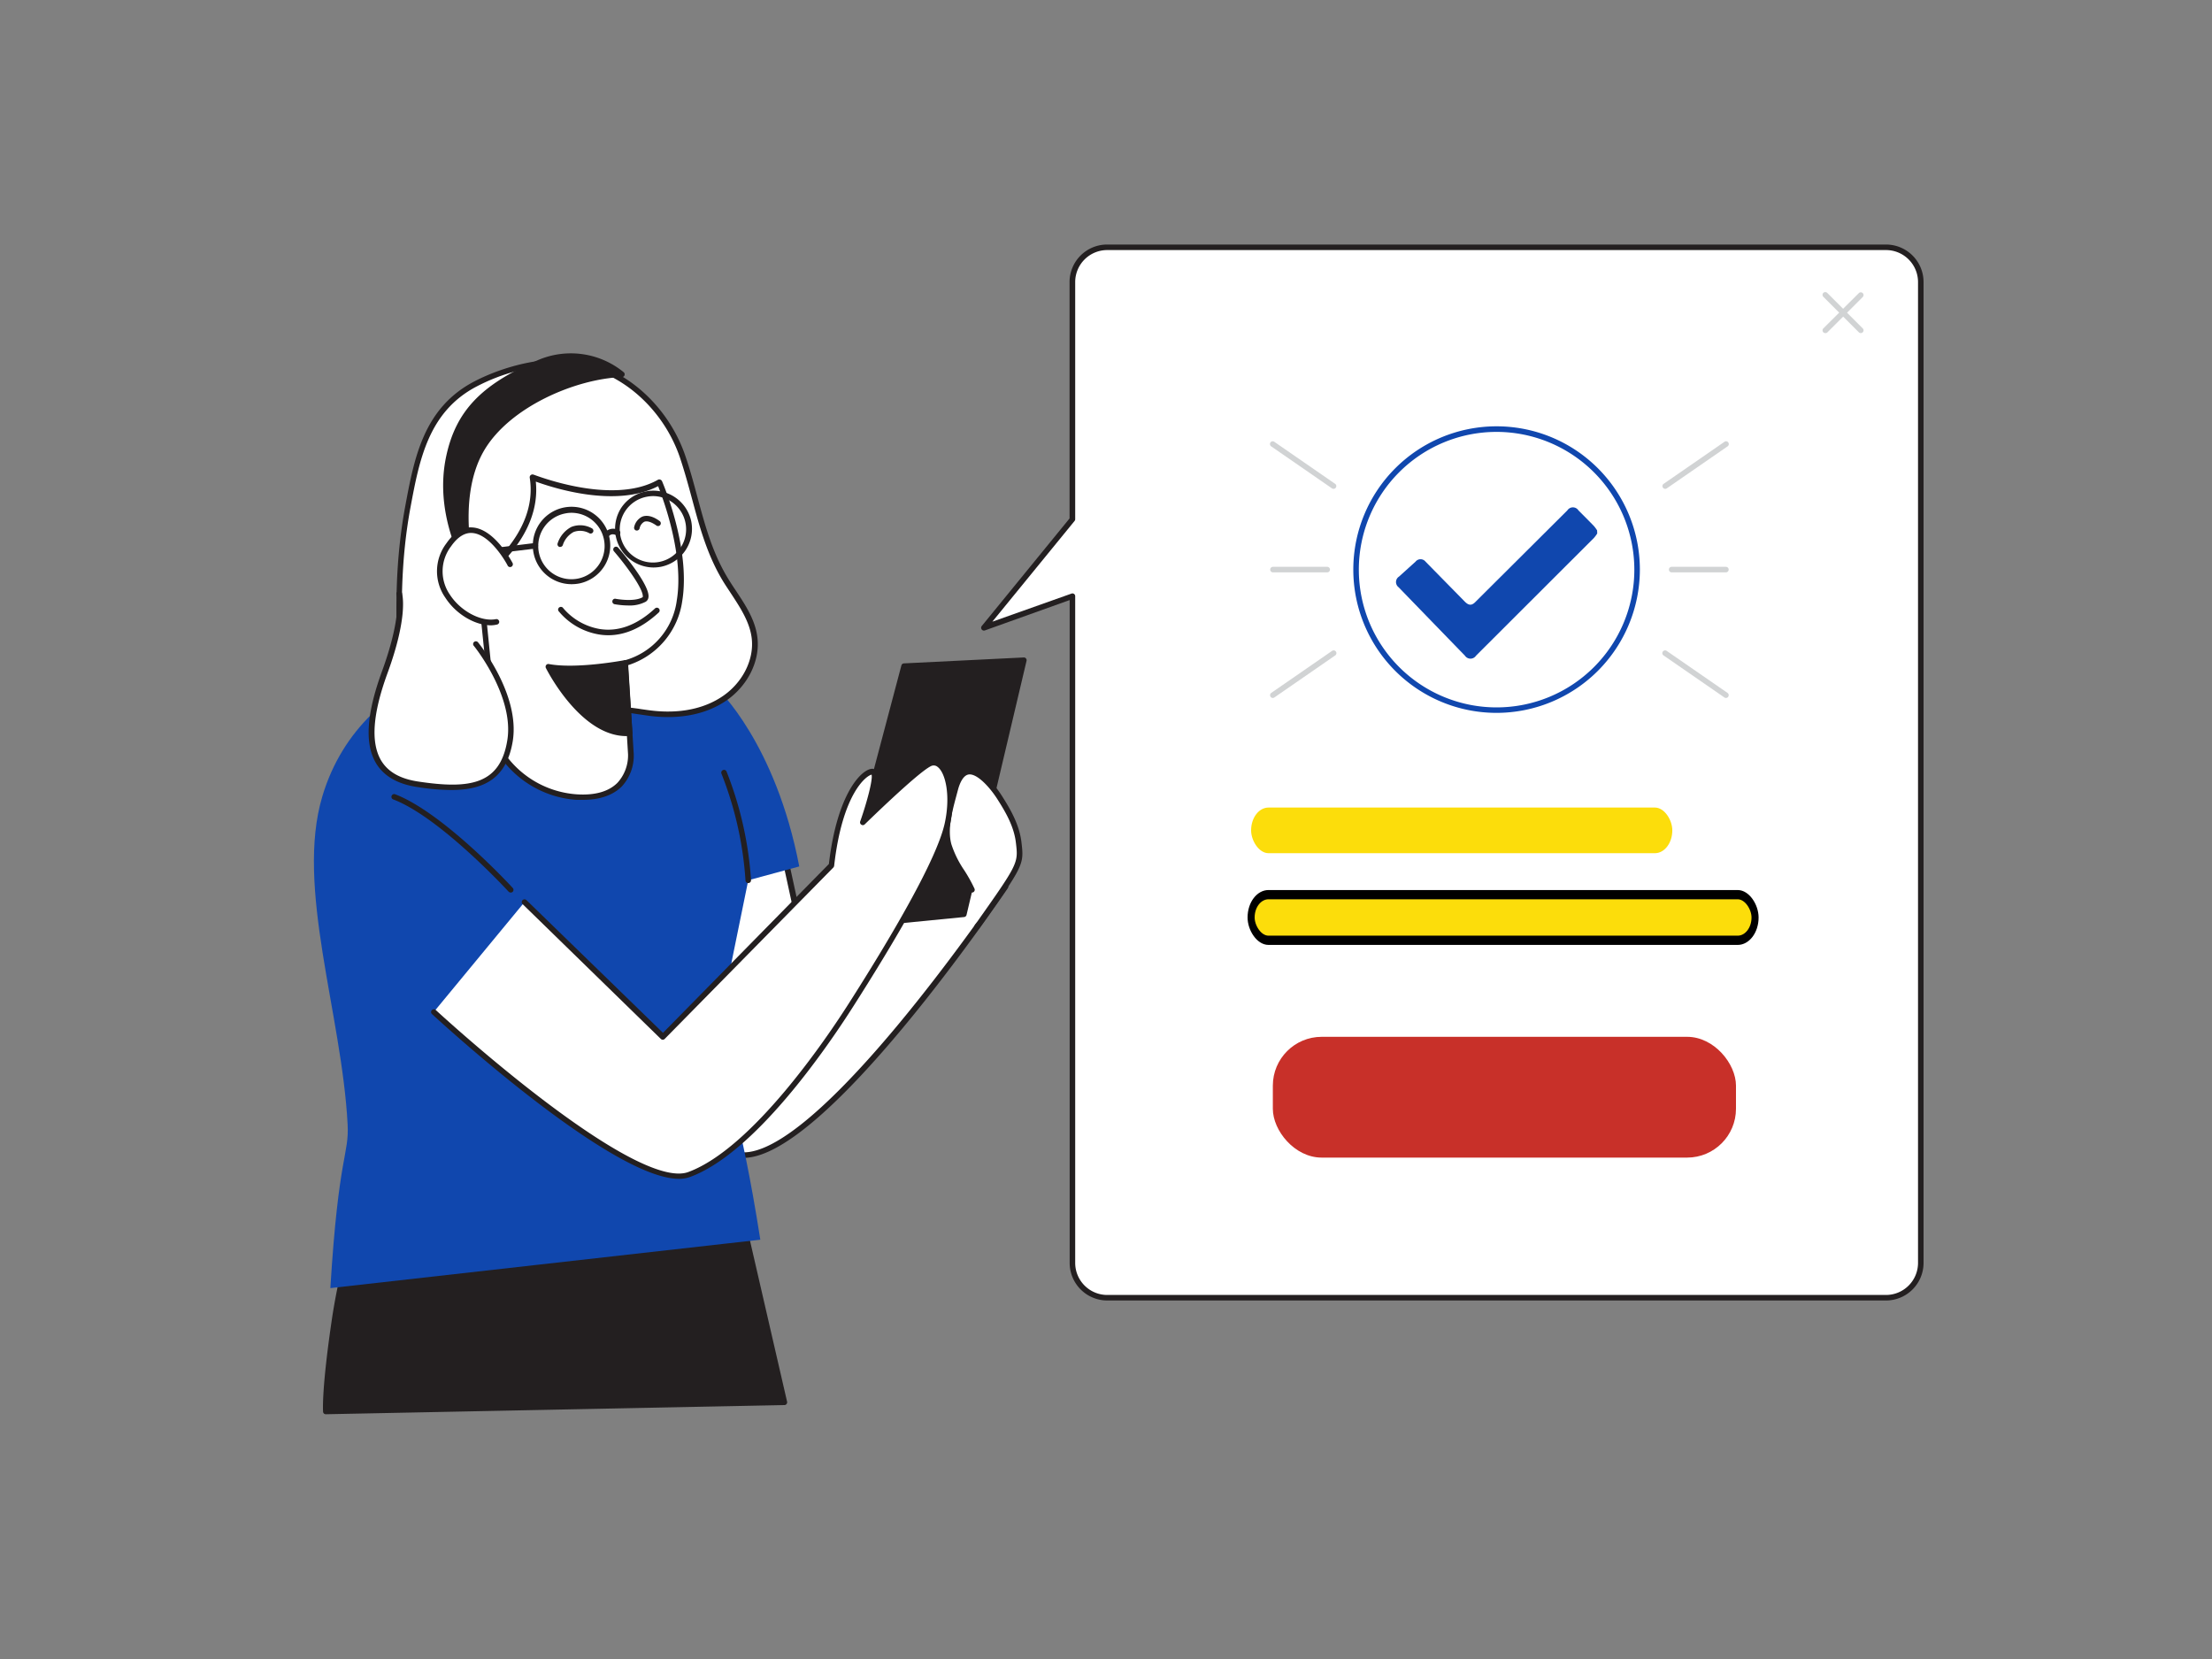 <?xml version="1.0" encoding="UTF-8" standalone="no"?><svg xmlns="http://www.w3.org/2000/svg" xmlns:xlink="http://www.w3.org/1999/xlink" height="555" viewBox="0.0 0.0 400.0 300.0" width="740">
 <rect x="0.0" y="0.0" width="400.0" height="300.0" fill="#808080" stroke="none"/>
 <defs>
  <symbol id="svg_71" preserveAspectRatio="xMidYMid meet">
   <g id="svg_28">
    <title>background</title>
    <rect fill="none" height="152" id="svg_70" width="202" x="-1" y="-1"/>
   </g>
   <g id="svg_29">
    <title/>
    <g id="svg_67">
     <rect fill="#fcdd0b" height="4.93" id="svg_69" rx="2.46" width="59.55" x="12.995" y="17.111"/>
     <rect fill="#fcdd0b" height="4.93" id="svg_68" rx="2.46" stroke="null" width="71.25" x="12.995" y="26.521"/>
    </g>
   </g>
  </symbol>
 </defs>
 <g>
  <title>background</title>
  <rect fill="none" height="305.03" id="canvas_background" width="406.04" x="-1" y="-1"/>
 </g>
 <g>
  <title>Layer 1</title>
  <g id="svg_30">
   <title/>
   <g id="_269_order_confirmed_flatline">
    <path d="m140.7,149.45l6.53,30l24.55,-27.9l10,8.83s-34.78,51.72 -48.66,48.34s-10.1,-23 -13.05,-44.09s20.63,-15.18 20.63,-15.18z" fill="#fff" id="svg_1"/>
    <path d="m134.46,209.38a6.28,6.28 0 0 1 -1.46,-0.17c-10.57,-2.58 -11.22,-14 -12,-28.46c-0.29,-5.17 -0.6,-10.51 -1.37,-16.05c-0.83,-5.93 0.32,-10.35 3.43,-13.14c6.09,-5.46 17.34,-2.72 17.81,-2.6a0.53,0.53 0 0 1 0.37,0.38l6.32,29l23.89,-27.16a0.51,0.51 0 0 1 0.35,-0.17a0.52,0.52 0 0 1 0.36,0.12l10,8.84a0.49,0.49 0 0 1 0.08,0.65c-1.46,2.09 -33.01,48.75 -47.78,48.76zm-0.58,-60.19c-3.43,0 -7.45,0.64 -10.2,3.12s-3.89,6.68 -3.11,12.25s1.08,10.94 1.38,16.13c0.8,14.05 1.44,25.14 11.28,27.55c5.47,1.32 15.5,-6.53 29,-22.74c9.32,-11.19 17.36,-22.86 18.85,-25l-9.27,-8.22l-24.21,27.53a0.5,0.5 0 0 1 -0.5,0.16a0.51,0.51 0 0 1 -0.37,-0.38l-6.46,-29.68a31.25,31.25 0 0 0 -6.39,-0.72z" fill="#231f20" id="svg_2"/>
    <path d="m60.61,238c-2,13.52 -1.69,17.24 -1.69,17.24l82.92,-1.66l-10.91,-47.39l-63.58,6.81a121,121 0 0 0 -6.74,25z" fill="#231f20" id="svg_3"/>
    <path d="m58.92,255.74a0.49,0.49 0 0 1 -0.5,-0.45c0,-0.16 -0.32,-3.94 1.69,-17.36l0,0a122.34,122.34 0 0 1 6.78,-25.12a0.51,0.51 0 0 1 0.41,-0.31l63.57,-6.81a0.49,0.49 0 0 1 0.54,0.38l10.92,47.4a0.49,0.49 0 0 1 -0.1,0.42a0.47,0.47 0 0 1 -0.38,0.19l-82.92,1.66l-0.01,0zm2.18,-17.66c-1.61,10.74 -1.72,15.3 -1.7,16.65l81.81,-1.63l-10.67,-46.37l-62.83,6.73a122.39,122.39 0 0 0 -6.61,24.62z" fill="#231f20" id="svg_4"/>
    <path d="m59.74,232.93l77.75,-8.75c-7.24,-46.21 -10.93,-21.78 -2.18,-65l9.22,-2.5c-4.28,-22.33 -14.8,-32.13 -14.8,-32.13c-10.27,-18.49 -35.31,-7.67 -35.31,-7.67s-28.72,2.3 -36.13,27.12c-4.91,16.42 3.52,39.32 4.57,59.31c0.29,5.59 -1.64,5.36 -3.12,29.62z" fill="#1047ae" id="svg_5"/>
    <path d="m115.84,128.73c-2.89,-0.44 -5.67,-0.93 -8.66,-0.13c-4.44,1.21 -8.35,3.78 -12.92,4.85c-4.88,1.13 -10.2,1.17 -15.19,1.4c-1.46,0.07 0.12,1.92 -1.14,1.17c-4.43,-2.64 -4.78,-8.65 -5.19,-13.16a115.34,115.34 0 0 1 1,-31.27c1.68,-9 3.42,-17.53 12.15,-22.13c6.36,-3.35 15.3,-5.35 22.27,-2.87s12.79,8.85 15.22,15.9c2.69,7.8 3.57,15.71 8.09,22.85c2,3.15 4.47,6.22 5,9.91c0.58,4.45 -2.06,8.93 -5.85,11.33s-8.52,3 -13,2.4c-0.62,-0.07 -1.2,-0.16 -1.78,-0.25z" fill="#fff" id="svg_6"/>
    <path d="m78.35,136.7a1.49,1.49 0 0 1 -0.68,-0.25c-4.47,-2.66 -5,-8.39 -5.38,-13l0,-0.55c-1.06,-11.83 -0.73,-22.1 1,-31.41c1.62,-8.69 3.3,-17.68 12.41,-22.48c5.73,-3 15.11,-5.59 22.67,-2.9c7,2.49 12.93,8.7 15.52,16.21c0.88,2.54 1.57,5.12 2.24,7.62c1.44,5.33 2.79,10.36 5.8,15.12c0.36,0.58 0.74,1.15 1.12,1.72c1.72,2.59 3.5,5.27 3.9,8.4c0.58,4.4 -1.86,9.15 -6.07,11.81c-4.5,2.85 -9.72,2.92 -13.3,2.48l-1.79,-0.26l-0.43,-0.06c-2.71,-0.42 -5.28,-0.81 -8,-0.07a42.37,42.37 0 0 0 -6,2.29a40,40 0 0 1 -7,2.55a69.54,69.54 0 0 1 -12.91,1.32l-2.38,0.1a0.41,0.41 0 0 0 -0.19,0a1.17,1.17 0 0 0 0,0.35a0.8,0.8 0 0 1 -0.24,0.86a0.61,0.61 0 0 1 -0.29,0.15zm22.93,-70.7a34.24,34.24 0 0 0 -15.15,3.92c-8.68,4.57 -10.31,13.31 -11.89,21.77c-1.72,9.22 -2,19.4 -1,31.14l0.05,0.55c0.38,4.27 0.84,9.56 4.61,12a1.06,1.06 0 0 1 0.23,-0.66a1.19,1.19 0 0 1 0.92,-0.4l2.38,-0.1a68.75,68.75 0 0 0 12.72,-1.22a38.73,38.73 0 0 0 6.78,-2.5a44.47,44.47 0 0 1 6.12,-2.34c2.94,-0.79 5.61,-0.38 8.43,0l0.43,0.07l0,0c0.58,0.08 1.16,0.17 1.75,0.24c3.43,0.43 8.4,0.37 12.65,-2.33c3.88,-2.45 6.14,-6.81 5.61,-10.83c-0.38,-2.9 -2.09,-5.48 -3.74,-8c-0.38,-0.58 -0.77,-1.16 -1.14,-1.74c-3.09,-4.89 -4.52,-10.24 -5.91,-15.4c-0.67,-2.48 -1.36,-5 -2.22,-7.56c-2.5,-7.23 -8.21,-13.2 -14.92,-15.59a20.17,20.17 0 0 0 -6.71,-1.02z" fill="#231f20" id="svg_7"/>
    <path d="m119.21,87.18s5.16,12 3.62,21.4a13.67,13.67 0 0 1 -9.83,11.29l1,16.47s0.61,8.42 -9.8,7.77a17.76,17.76 0 0 1 -14.51,-9.33l-3.09,-30.21s11.27,-7.47 9.57,-18.28c0.07,0 14.4,5.85 23.04,0.89z" fill="#fff" id="svg_8"/>
    <path d="m105.39,144.64l-1.15,0a18.42,18.42 0 0 1 -14.93,-9.64a0.55,0.55 0 0 1 0,-0.17l-3.09,-30.21a0.53,0.53 0 0 1 0.23,-0.47c0.1,-0.07 11,-7.42 9.34,-17.78a0.51,0.51 0 0 1 0.69,-0.54c0.14,0 14.2,5.69 22.53,0.91a0.53,0.53 0 0 1 0.41,0a0.55,0.55 0 0 1 0.3,0.28c0.21,0.49 5.2,12.21 3.65,21.68a14.27,14.27 0 0 1 -9.77,11.58l1,16.07a8.21,8.21 0 0 1 -2.19,5.9c-1.63,1.58 -3.98,2.39 -7.02,2.39zm-15.14,-10a17.39,17.39 0 0 0 14.06,9c3.29,0.21 5.76,-0.5 7.35,-2.09a7.35,7.35 0 0 0 1.91,-5.15l-1,-16.47a0.51,0.51 0 0 1 0.39,-0.52a13,13 0 0 0 9.43,-10.88c1.32,-8.1 -2.44,-18.25 -3.38,-20.62c-7.69,4 -19,0.31 -22.12,-0.82c1,9.64 -8,16.57 -9.64,17.75l3,29.8z" fill="#231f20" id="svg_9"/>
    <path d="m113.64,109.49a15.06,15.06 0 0 1 -2.51,-0.23a0.5,0.5 0 0 1 -0.39,-0.59a0.49,0.49 0 0 1 0.59,-0.39s3.33,0.64 4.9,-0.3c0.24,-1.3 -2.91,-5.62 -5.21,-8.29a0.5,0.5 0 0 1 0.76,-0.66c1,1.14 5.82,6.91 5.48,9a1.07,1.07 0 0 1 -0.51,0.79a6.22,6.22 0 0 1 -3.11,0.67z" fill="#231f20" id="svg_10"/>
    <path d="m110,114.87a10.15,10.15 0 0 1 -1.81,-0.16a12,12 0 0 1 -7.21,-4.24a0.5,0.5 0 0 1 0.21,-0.67a0.51,0.51 0 0 1 0.68,0.2a11.16,11.16 0 0 0 6.55,3.74c3.38,0.55 6.74,-0.69 10,-3.69a0.5,0.5 0 1 1 0.68,0.73c-2.96,2.72 -6,4.09 -9.1,4.09z" fill="#231f20" id="svg_11"/>
    <path d="m113,119.87s-8.72,1.67 -13.86,0.7c0,0 6.34,12.62 14.7,12l-0.84,-12.7z" fill="#231f20" id="svg_12"/>
    <path d="m113.27,133.11c-8.27,0 -14.3,-11.8 -14.56,-12.32a0.51,0.51 0 0 1 0.05,-0.52a0.48,0.48 0 0 1 0.49,-0.19c5,0.94 13.59,-0.68 13.68,-0.7a0.49,0.49 0 0 1 0.4,0.1a0.5,0.5 0 0 1 0.19,0.36l0.84,12.71a0.5,0.5 0 0 1 -0.46,0.54l-0.63,0.02zm-13.18,-11.9c1.56,2.73 6.77,10.9 13.19,10.9l0,0l-0.77,-11.65c-1.83,0.33 -7.97,1.29 -12.42,0.75z" fill="#231f20" id="svg_13"/>
    <polygon fill="#231f20" id="svg_14" points="163.47 120.45 185.14 119.39 174.28 165.33 150.98 167.62 163.47 120.45"/>
    <path d="m151,168.12a0.49,0.49 0 0 1 -0.38,-0.17a0.52,0.52 0 0 1 -0.11,-0.46l12.49,-47.16a0.49,0.49 0 0 1 0.46,-0.37l21.66,-1.07a0.47,0.47 0 0 1 0.41,0.18a0.49,0.49 0 0 1 0.1,0.44l-10.85,45.94a0.5,0.5 0 0 1 -0.44,0.38l-23.34,2.29zm12.88,-47.18l-12.22,46.11l22.24,-2.18l10.62,-44.95l-20.64,1.02z" fill="#231f20" id="svg_15"/>
    <path d="m135.31,159.69a0.5,0.5 0 0 1 -0.5,-0.47a63.8,63.8 0 0 0 -4.34,-19.3a0.5,0.5 0 0 1 0.25,-0.66a0.49,0.49 0 0 1 0.66,0.25a64.72,64.72 0 0 1 4.43,19.64a0.51,0.51 0 0 1 -0.47,0.54l-0.03,0z" fill="#231f20" id="svg_16"/>
    <path d="m101.31,98.9a0.39,0.39 0 0 1 -0.15,0a0.5,0.5 0 0 1 -0.33,-0.62a5.15,5.15 0 0 1 2.5,-3a4.34,4.34 0 0 1 3.72,0.27a0.5,0.5 0 0 1 -0.43,0.9a3.42,3.42 0 0 0 -2.89,-0.25a4.1,4.1 0 0 0 -1.94,2.32a0.5,0.5 0 0 1 -0.48,0.38z" fill="#231f20" id="svg_17"/>
    <path d="m115.16,95.94l-0.09,0a0.51,0.51 0 0 1 -0.4,-0.59a2.71,2.71 0 0 1 1.46,-1.92c0.88,-0.35 2,-0.07 3.19,0.82a0.5,0.5 0 0 1 -0.58,0.81c-0.93,-0.67 -1.7,-0.91 -2.23,-0.71a1.74,1.74 0 0 0 -0.85,1.19a0.51,0.51 0 0 1 -0.5,0.4z" fill="#231f20" id="svg_18"/>
    <path d="m72.17,107.39s1.22,3.66 -2.65,14.26s-3.71,18.72 6,20.18s15.39,0.29 16.67,-8s-6.19,-17.39 -6.19,-17.39" fill="#fff" id="svg_19"/>
    <path d="m81.58,142.86a40.85,40.85 0 0 1 -6.13,-0.54c-3.56,-0.53 -6.08,-2 -7.47,-4.34c-2.06,-3.48 -1.71,-8.88 1.07,-16.51c3.73,-10.21 2.66,-13.89 2.65,-13.92a0.5,0.5 0 0 1 1,-0.32c0,0.16 1.23,4 -2.66,14.59c-2.67,7.33 -3,12.45 -1.15,15.65c1.25,2.11 3.46,3.37 6.76,3.86c9.23,1.39 14.83,0.6 16.1,-7.55c1.23,-7.93 -6,-16.94 -6.08,-17a0.49,0.49 0 0 1 0.07,-0.7a0.5,0.5 0 0 1 0.7,0.07c0.31,0.38 7.6,9.44 6.29,17.82c-1.1,6.76 -5.14,8.89 -11.15,8.89z" fill="#231f20" id="svg_20"/>
    <path d="m341.05,44.76l-140.83,0a6.28,6.28 0 0 0 -6.29,6.24l0,42.89l-16,19.6l16,-5.68l0,120.57a6.29,6.29 0 0 0 6.29,6.29l140.83,0a6.29,6.29 0 0 0 6.29,-6.29l0,-177.38a6.29,6.29 0 0 0 -6.29,-6.24z" fill="#fff" id="svg_21"/>
    <path d="m341.05,235.17l-140.83,0a6.8,6.8 0 0 1 -6.79,-6.79l0,-119.87l-15.33,5.49a0.5,0.5 0 0 1 -0.58,-0.18a0.5,0.5 0 0 1 0,-0.6l15.89,-19.47l0,-42.75a6.79,6.79 0 0 1 6.79,-6.78l140.85,0a6.79,6.79 0 0 1 6.79,6.78l0,177.38a6.8,6.8 0 0 1 -6.79,6.79zm-147.12,-127.86a0.52,0.52 0 0 1 0.29,0.09a0.49,0.49 0 0 1 0.21,0.41l0,120.57a5.8,5.8 0 0 0 5.79,5.79l140.83,0a5.8,5.8 0 0 0 5.79,-5.79l0,-177.38a5.79,5.79 0 0 0 -5.79,-5.78l-140.83,0a5.79,5.79 0 0 0 -5.79,5.78l0,42.89a0.51,0.51 0 0 1 -0.11,0.31l-14.87,18.22l14.31,-5.08a0.51,0.51 0 0 1 0.17,-0.03z" fill="#231f20" id="svg_22"/>
    <path d="m176.66,167.62c8,-11.35 8,-11.35 7.55,-15.26c-0.35,-3 -1.85,-5.63 -3.42,-8.11c-2,-3.16 -6.37,-8 -8,-1.55c-0.81,3.1 -2.06,6.91 -1.2,10.09c0.8,2.94 3,5.35 4.21,8.11" fill="#fff" id="svg_23"/>
    <path d="m176.66,168.12a0.52,0.52 0 0 1 -0.29,-0.09a0.51,0.51 0 0 1 -0.12,-0.7c7.9,-11.19 7.9,-11.19 7.46,-14.91c-0.34,-3 -1.91,-5.64 -3.35,-7.9s-3.72,-4.69 -5.2,-4.47c-1,0.16 -1.62,1.6 -1.93,2.78l-0.29,1.08c-0.76,2.84 -1.64,6.06 -0.9,8.75a18.45,18.45 0 0 0 2.34,4.73a28,28 0 0 1 1.84,3.31a0.5,0.5 0 1 1 -0.92,0.4a27.14,27.14 0 0 0 -1.78,-3.19a19.3,19.3 0 0 1 -2.45,-5c-0.8,-2.95 0.11,-6.31 0.91,-9.27l0.29,-1.07c0.55,-2.14 1.47,-3.32 2.73,-3.52c2.61,-0.41 5.41,3.66 6.21,4.92c1.5,2.36 3.12,5.14 3.5,8.32c0.48,4.1 0.48,4.1 -7.64,15.61a0.49,0.49 0 0 1 -0.41,0.22z" fill="#231f20" id="svg_24"/>
    <path d="m78.44,183s35.9,33.18 46.16,29.39s22.21,-19.61 29.25,-30.64s16.16,-26.27 17.5,-33.06s-0.76,-11.86 -3.3,-10.59s-12.05,10.58 -12.05,10.58s3.21,-9.1 1.71,-9.14s-5.92,4 -7.39,17l-30.5,31l-25,-24.38" fill="#fff" id="svg_25"/>
    <path d="m122.78,213.17c-12.27,0 -43.29,-28.53 -44.68,-29.81a0.5,0.5 0 0 1 0,-0.71a0.51,0.51 0 0 1 0.71,0c0.09,0.09 9.08,8.38 19.2,16.09c13.28,10.12 22.42,14.69 26.45,13.2c11.63,-4.29 25.14,-24.38 29,-30.44c7.23,-11.33 16.12,-26.24 17.43,-32.88c1,-4.85 0.08,-8.86 -1.33,-9.93a1.09,1.09 0 0 0 -1.25,-0.13c-2.45,1.22 -11.84,10.42 -11.94,10.51a0.48,0.48 0 0 1 -0.61,0.06a0.49,0.49 0 0 1 -0.21,-0.58c1.23,-3.49 2.31,-7.61 2.06,-8.47c-1,0.21 -5.29,3.45 -6.77,16.49a0.6,0.6 0 0 1 -0.14,0.3l-30.5,31a0.49,0.49 0 0 1 -0.7,0l-25,-24.38a0.5,0.5 0 1 1 0.7,-0.72l24.69,24l30,-30.53c1.51,-12.93 6,-17.22 7.85,-17.22l0,0a0.76,0.76 0 0 1 0.65,0.36c0.67,1 -0.35,4.74 -1.24,7.49c2.8,-2.69 8.72,-8.26 10.71,-9.25a2.11,2.11 0 0 1 2.31,0.22c1.94,1.49 2.66,6.08 1.7,10.92c-1.34,6.8 -10.29,21.82 -17.57,33.23c-5,7.85 -17.9,26.56 -29.5,30.84a5.69,5.69 0 0 1 -2.02,0.34z" fill="#231f20" id="svg_26"/>
    <rect fill="#c83029ff" height="21.84" id="svg_27" rx="8.83" width="83.75" x="230.17" y="187.49"/>
    <path d="m270.63,128.91a25.91,25.91 0 1 1 25.91,-25.91a25.94,25.94 0 0 1 -25.91,25.91zm0,-50.81a24.91,24.91 0 1 0 24.91,24.9a24.94,24.94 0 0 0 -24.91,-24.9z" fill="#1047ae" id="svg_47"/>
    <path d="m330.07,60.23a0.46,0.46 0 0 1 -0.35,-0.14a0.5,0.5 0 0 1 0,-0.71l6.42,-6.38a0.5,0.5 0 0 1 0.7,0a0.5,0.5 0 0 1 0,0.71l-6.42,6.42a0.46,0.46 0 0 1 -0.35,0.1z" fill="#d1d3d4" id="svg_48"/>
    <path d="m336.49,60.23a0.46,0.46 0 0 1 -0.35,-0.14l-6.42,-6.42a0.5,0.5 0 0 1 0,-0.71a0.5,0.5 0 0 1 0.7,0l6.42,6.42a0.5,0.5 0 0 1 0,0.71a0.46,0.46 0 0 1 -0.35,0.14z" fill="#d1d3d4" id="svg_49"/>
    <path d="m288.83,96.47a6.06,6.06 0 0 1 -0.6,0.81l-21.32,21.29a1.2,1.2 0 0 1 -2,0q-6,-6.18 -12,-12.38a1.17,1.17 0 0 1 0.07,-1.92l3,-2.71a1.15,1.15 0 0 1 1.8,0l7.09,7.22c0.74,0.75 1.29,0.76 2,0l16.56,-16.49a1.19,1.19 0 0 1 2,0c0.94,0.94 1.88,1.88 2.8,2.83a6.7,6.7 0 0 1 0.58,0.79l0.02,0.56z" fill="#1047ae" id="svg_50"/>
    <path d="m103.39,105.64a7,7 0 1 1 6.83,-8.35l0,0a7,7 0 0 1 -5.42,8.21a7.49,7.49 0 0 1 -1.41,0.14zm0,-12.91a5.4,5.4 0 0 0 -1.19,0.12a6,6 0 1 0 7,4.64l0,0a6,6 0 0 0 -5.8,-4.76l-0.01,0z" fill="#231f20" id="svg_51"/>
    <path d="m118.14,102.62a7,7 0 0 1 -5.8,-10.79a7,7 0 0 1 12.66,2.44l0,0a7,7 0 0 1 -5.42,8.21a7.47,7.47 0 0 1 -1.44,0.14zm0,-12.91a6.11,6.11 0 0 0 -1.2,0.12a6,6 0 1 0 7,4.64l0,0a6,6 0 0 0 -5.79,-4.76l-0.01,0z" fill="#231f20" id="svg_52"/>
    <path d="m109.61,97.3a0.48,0.48 0 0 1 -0.26,-0.07a0.49,0.49 0 0 1 -0.17,-0.68a2,2 0 0 1 2.78,-0.62a0.5,0.5 0 0 1 -0.46,0.88c-1,-0.51 -1.42,0.17 -1.46,0.25a0.5,0.5 0 0 1 -0.43,0.24z" fill="#231f20" id="svg_53"/>
    <line fill="#fff" id="svg_54" x1="96.82" x2="84.81" y1="98.7" y2="100.16"/>
    <path d="m84.81,100.66a0.5,0.5 0 0 1 -0.06,-1l12,-1.47a0.49,0.49 0 0 1 0.55,0.44a0.5,0.5 0 0 1 -0.43,0.56l-12,1.46l-0.06,0.01z" fill="#231f20" id="svg_55"/>
    <path d="m85.7,104.52s-4.1,-13.85 1.39,-23.28c4.55,-7.82 16.52,-13.23 25.33,-13.52a14.43,14.43 0 0 0 -15.42,-1.91c-9.14,4 -14,8.51 -15.81,16.71c-2.58,11.86 4.51,22 4.51,22z" fill="#231f20" id="svg_56"/>
    <path d="m85.7,105a0.52,0.52 0 0 1 -0.41,-0.21c-0.07,-0.11 -7.19,-10.46 -4.58,-22.39c1.74,-8 6.26,-12.78 16.1,-17.07a15.09,15.09 0 0 1 16,2a0.51,0.51 0 0 1 0.12,0.54a0.48,0.48 0 0 1 -0.45,0.32c-8.48,0.31 -20.39,5.46 -24.96,13.31c-5.32,9.13 -1.38,22.74 -1.34,22.88a0.5,0.5 0 0 1 -0.26,0.59a0.59,0.59 0 0 1 -0.22,0.03zm17.67,-40.1a15.23,15.23 0 0 0 -6.16,1.35c-9.51,4.16 -13.86,8.75 -15.53,16.38s0.89,14.85 2.77,18.66c-0.88,-4.75 -1.72,-13.55 2.21,-20.3c4.5,-7.73 15.84,-12.94 24.42,-13.69a13.73,13.73 0 0 0 -7.71,-2.38l0,-0.02z" fill="#231f20" id="svg_57"/>
    <path d="m92.24,102.08s-5.82,-11.08 -11.09,-3.54s3.59,14.94 8.63,13.94" fill="#fff" id="svg_58"/>
    <path d="m88.79,113.08c-2.89,0 -6.33,-2 -8.26,-5a8.34,8.34 0 0 1 0.21,-9.85c1.39,-2 3,-3 4.69,-2.85c4,0.25 7.12,6.18 7.26,6.43a0.51,0.51 0 0 1 -0.22,0.68a0.5,0.5 0 0 1 -0.67,-0.21c0,-0.06 -3,-5.69 -6.43,-5.9c-1.34,-0.09 -2.63,0.73 -3.81,2.42a7.43,7.43 0 0 0 -0.2,8.74c1.94,3 5.67,4.94 8.32,4.42a0.51,0.51 0 0 1 0.59,0.4a0.5,0.5 0 0 1 -0.4,0.58a5.49,5.49 0 0 1 -1.08,0.14z" fill="#231f20" id="svg_59"/>
    <path d="m92.34,161.4a0.52,0.52 0 0 1 -0.37,-0.16c-0.12,-0.14 -12.39,-13.44 -20.81,-16.66a0.5,0.5 0 1 1 0.35,-0.93c8.65,3.35 20.69,16.35 21.2,16.91a0.51,0.51 0 0 1 0,0.71a0.5,0.5 0 0 1 -0.37,0.13z" fill="#231f20" id="svg_60"/>
    <path d="m241.15,88.4a0.52,0.52 0 0 1 -0.29,-0.09l-11,-7.6a0.51,0.51 0 0 1 -0.12,-0.7a0.49,0.49 0 0 1 0.69,-0.12l11,7.6a0.49,0.49 0 0 1 0.13,0.69a0.5,0.5 0 0 1 -0.41,0.22z" fill="#d1d3d4" id="svg_61"/>
    <path d="m230.17,126.21a0.48,0.48 0 0 1 -0.41,-0.21a0.51,0.51 0 0 1 0.12,-0.7l11,-7.6a0.5,0.5 0 0 1 0.7,0.13a0.49,0.49 0 0 1 -0.13,0.69l-11,7.6a0.47,0.47 0 0 1 -0.28,0.09z" fill="#d1d3d4" id="svg_62"/>
    <path d="m240,103.5l-9.81,0a0.5,0.5 0 0 1 -0.5,-0.5a0.5,0.5 0 0 1 0.5,-0.5l9.81,0a0.5,0.5 0 0 1 0.5,0.5a0.5,0.5 0 0 1 -0.5,0.5z" fill="#d1d3d4" id="svg_63"/>
    <path d="m301.12,88.4a0.5,0.5 0 0 1 -0.41,-0.22a0.49,0.49 0 0 1 0.13,-0.69l11,-7.6a0.49,0.49 0 0 1 0.69,0.12a0.5,0.5 0 0 1 -0.12,0.7l-11,7.6a0.52,0.52 0 0 1 -0.29,0.09z" fill="#d1d3d4" id="svg_64"/>
    <path d="m312.1,126.21a0.49,0.49 0 0 1 -0.28,-0.09l-11,-7.6a0.49,0.49 0 0 1 -0.13,-0.69a0.5,0.5 0 0 1 0.7,-0.13l11,7.6a0.5,0.5 0 0 1 0.12,0.7a0.48,0.48 0 0 1 -0.41,0.21z" fill="#d1d3d4" id="svg_65"/>
    <path d="m312.1,103.5l-9.81,0a0.5,0.5 0 0 1 -0.5,-0.5a0.5,0.5 0 0 1 0.5,-0.5l9.81,0a0.5,0.5 0 0 1 0.5,0.5a0.5,0.5 0 0 1 -0.5,0.5z" fill="#d1d3d4" id="svg_66"/>
   </g>
   <use id="svg_72" transform="matrix(1.279,0,0,1.674,22.843,-86.231) " x="146.034" xlink:href="#svg_71" y="121.635"/>
  </g>
 </g>
</svg>